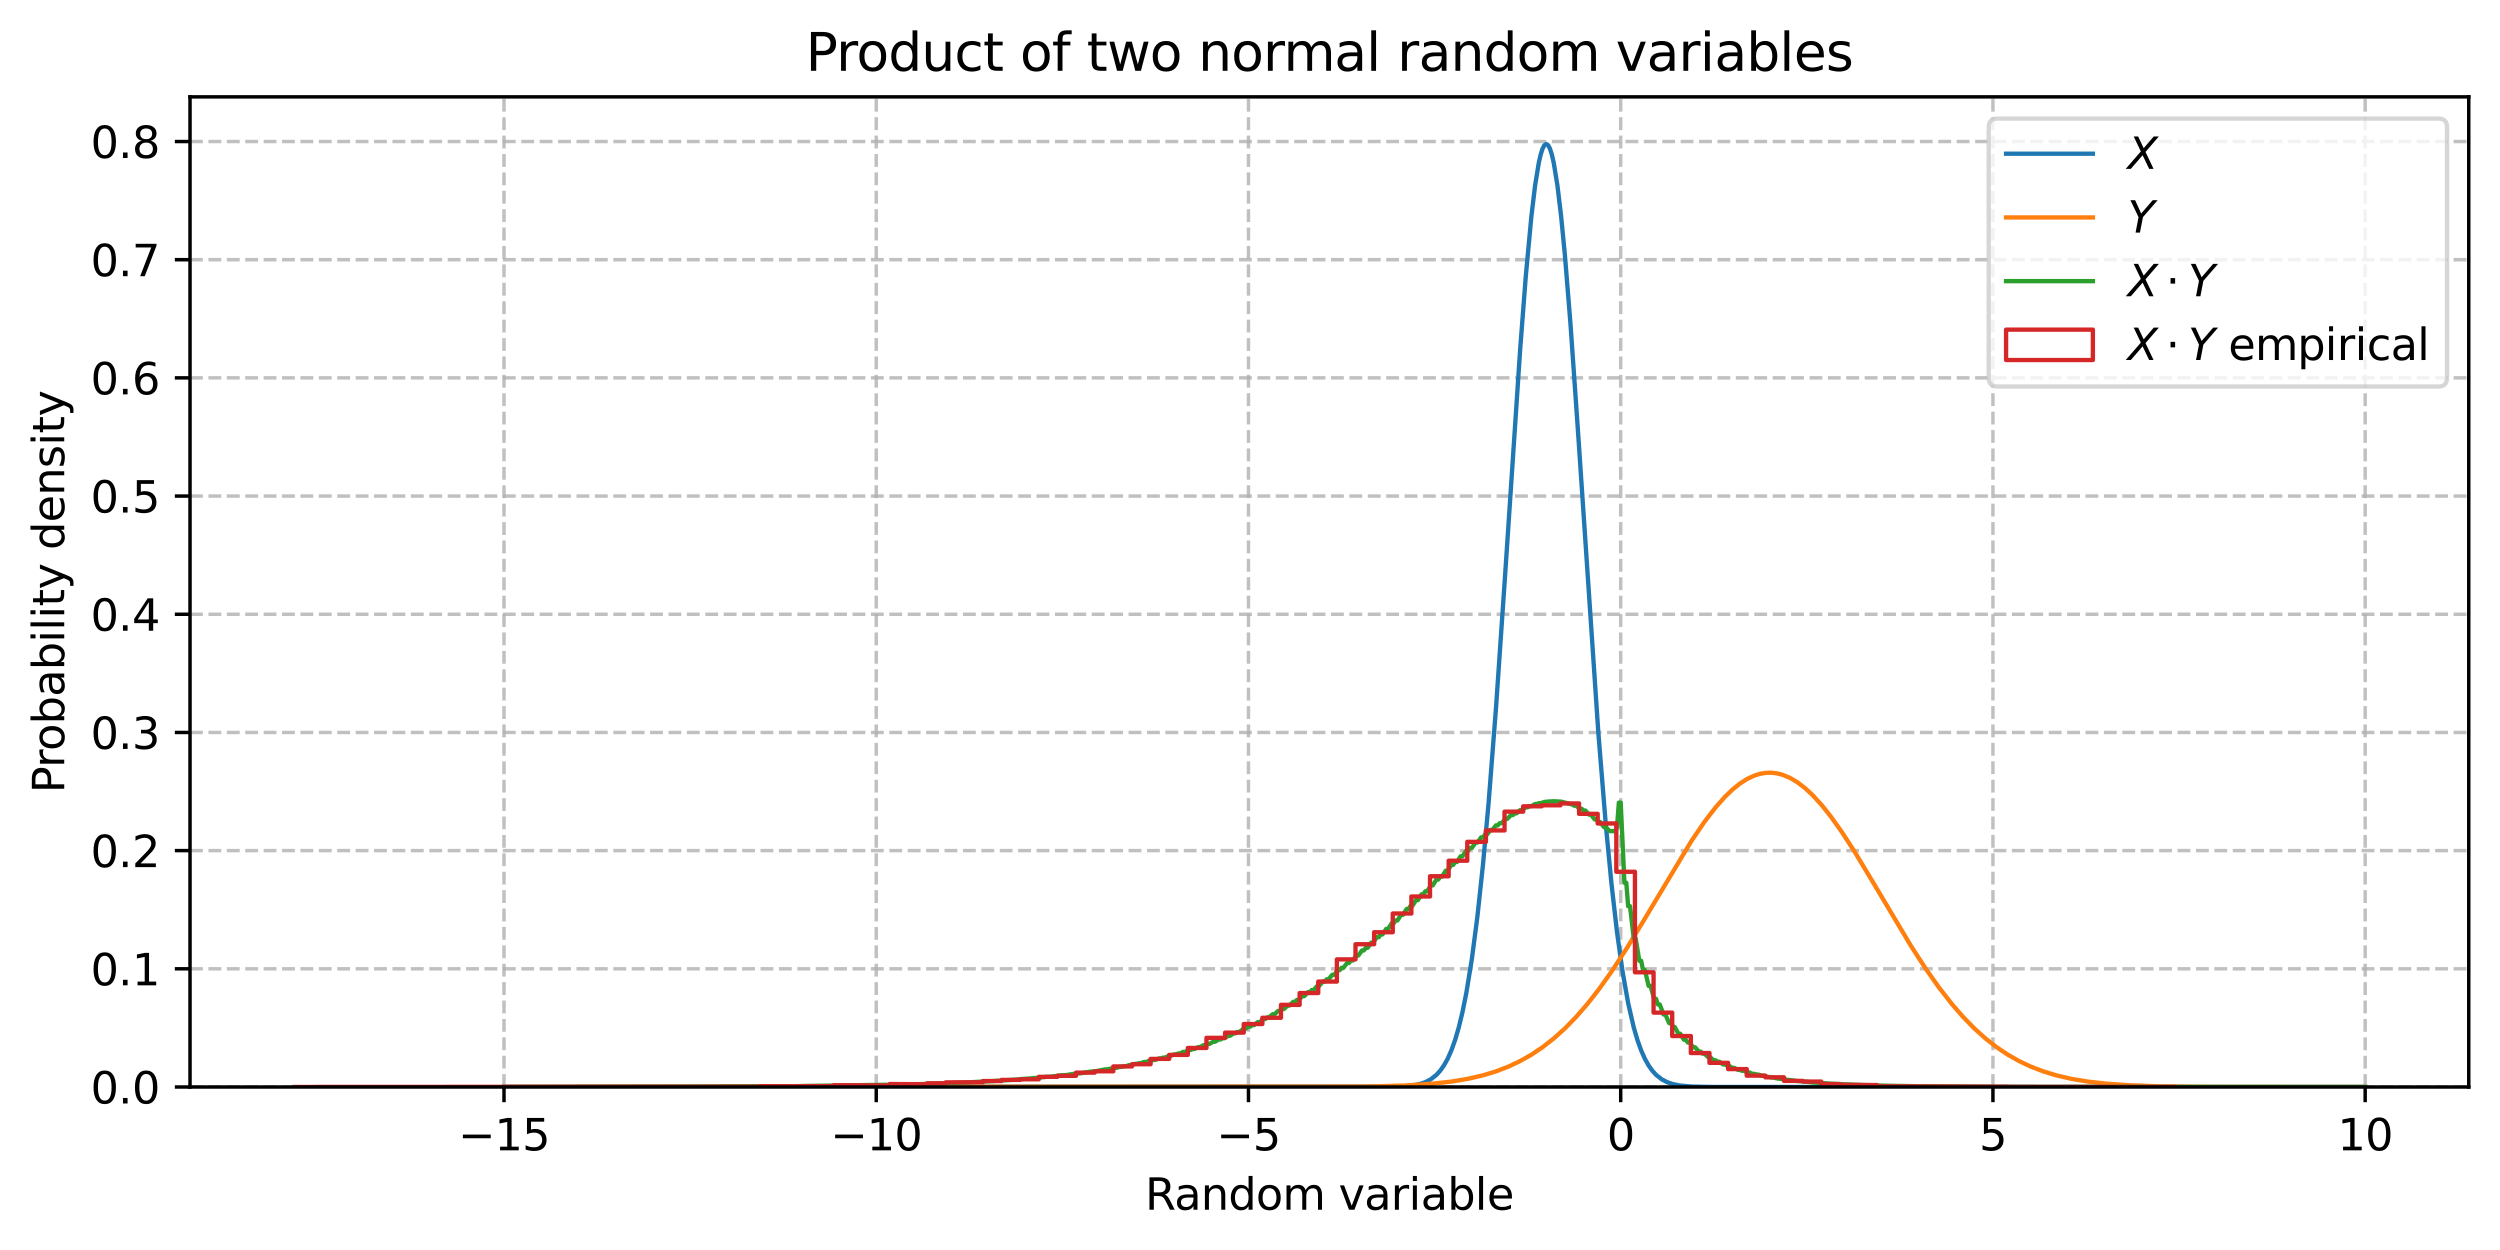 <?xml version="1.0" encoding="utf-8" standalone="no"?>
<!DOCTYPE svg PUBLIC "-//W3C//DTD SVG 1.1//EN"
  "http://www.w3.org/Graphics/SVG/1.1/DTD/svg11.dtd">
<svg xmlns:xlink="http://www.w3.org/1999/xlink" width="576pt" height="288pt" viewBox="0 0 576 288" xmlns="http://www.w3.org/2000/svg" version="1.1">
 <defs>
  <style type="text/css">*{stroke-linejoin: round; stroke-linecap: butt}</style>
 </defs>
 <g id="figure_1">
  <g id="patch_1">
   <path d="M 0 288 
L 576 288 
L 576 0 
L 0 0 
z
" style="fill: #ffffff"/>
  </g>
  <g id="axes_1">
   <g id="patch_2">
    <path d="M 43.781 250.444 
L 568.8 250.444 
L 568.8 22.318 
L 43.781 22.318 
z
" style="fill: #ffffff"/>
   </g>
   <g id="matplotlib.axis_1">
    <g id="xtick_1">
     <g id="line2d_1">
      <path d="M 116.122 250.444 
L 116.122 22.318 
" clip-path="url(#p50189f5fe9)" style="fill: none; stroke-dasharray: 2.96,1.28; stroke-dashoffset: 0; stroke: #b0b0b0; stroke-opacity: 0.8; stroke-width: 0.8"/>
     </g>
     <g id="line2d_2">
      <defs>
       <path id="mae485f9cb1" d="M 0 0 
L 0 3.5 
" style="stroke: #000000; stroke-width: 0.8"/>
      </defs>
      <g>
       <use xlink:href="#mae485f9cb1" x="116.122" y="250.444" style="stroke: #000000; stroke-width: 0.8"/>
      </g>
     </g>
     <g id="text_1">
      <!-- −15 -->
      <g transform="translate(105.569 265.042) scale(0.1 -0.1)">
       <defs>
        <path id="DejaVuSans-2212" d="M 678 2272 
L 4684 2272 
L 4684 1741 
L 678 1741 
L 678 2272 
z
" transform="scale(0.016)"/>
        <path id="DejaVuSans-31" d="M 794 531 
L 1825 531 
L 1825 4091 
L 703 3866 
L 703 4441 
L 1819 4666 
L 2450 4666 
L 2450 531 
L 3481 531 
L 3481 0 
L 794 0 
L 794 531 
z
" transform="scale(0.016)"/>
        <path id="DejaVuSans-35" d="M 691 4666 
L 3169 4666 
L 3169 4134 
L 1269 4134 
L 1269 2991 
Q 1406 3038 1543 3061 
Q 1681 3084 1819 3084 
Q 2600 3084 3056 2656 
Q 3513 2228 3513 1497 
Q 3513 744 3044 326 
Q 2575 -91 1722 -91 
Q 1428 -91 1123 -41 
Q 819 9 494 109 
L 494 744 
Q 775 591 1075 516 
Q 1375 441 1709 441 
Q 2250 441 2565 725 
Q 2881 1009 2881 1497 
Q 2881 1984 2565 2268 
Q 2250 2553 1709 2553 
Q 1456 2553 1204 2497 
Q 953 2441 691 2322 
L 691 4666 
z
" transform="scale(0.016)"/>
       </defs>
       <use xlink:href="#DejaVuSans-2212"/>
       <use xlink:href="#DejaVuSans-31" transform="translate(83.789 0)"/>
       <use xlink:href="#DejaVuSans-35" transform="translate(147.412 0)"/>
      </g>
     </g>
    </g>
    <g id="xtick_2">
     <g id="line2d_3">
      <path d="M 201.884 250.444 
L 201.884 22.318 
" clip-path="url(#p50189f5fe9)" style="fill: none; stroke-dasharray: 2.96,1.28; stroke-dashoffset: 0; stroke: #b0b0b0; stroke-opacity: 0.8; stroke-width: 0.8"/>
     </g>
     <g id="line2d_4">
      <g>
       <use xlink:href="#mae485f9cb1" x="201.884" y="250.444" style="stroke: #000000; stroke-width: 0.8"/>
      </g>
     </g>
     <g id="text_2">
      <!-- −10 -->
      <g transform="translate(191.332 265.042) scale(0.1 -0.1)">
       <defs>
        <path id="DejaVuSans-30" d="M 2034 4250 
Q 1547 4250 1301 3770 
Q 1056 3291 1056 2328 
Q 1056 1369 1301 889 
Q 1547 409 2034 409 
Q 2525 409 2770 889 
Q 3016 1369 3016 2328 
Q 3016 3291 2770 3770 
Q 2525 4250 2034 4250 
z
M 2034 4750 
Q 2819 4750 3233 4129 
Q 3647 3509 3647 2328 
Q 3647 1150 3233 529 
Q 2819 -91 2034 -91 
Q 1250 -91 836 529 
Q 422 1150 422 2328 
Q 422 3509 836 4129 
Q 1250 4750 2034 4750 
z
" transform="scale(0.016)"/>
       </defs>
       <use xlink:href="#DejaVuSans-2212"/>
       <use xlink:href="#DejaVuSans-31" transform="translate(83.789 0)"/>
       <use xlink:href="#DejaVuSans-30" transform="translate(147.412 0)"/>
      </g>
     </g>
    </g>
    <g id="xtick_3">
     <g id="line2d_5">
      <path d="M 287.647 250.444 
L 287.647 22.318 
" clip-path="url(#p50189f5fe9)" style="fill: none; stroke-dasharray: 2.96,1.28; stroke-dashoffset: 0; stroke: #b0b0b0; stroke-opacity: 0.8; stroke-width: 0.8"/>
     </g>
     <g id="line2d_6">
      <g>
       <use xlink:href="#mae485f9cb1" x="287.647" y="250.444" style="stroke: #000000; stroke-width: 0.8"/>
      </g>
     </g>
     <g id="text_3">
      <!-- −5 -->
      <g transform="translate(280.276 265.042) scale(0.1 -0.1)">
       <use xlink:href="#DejaVuSans-2212"/>
       <use xlink:href="#DejaVuSans-35" transform="translate(83.789 0)"/>
      </g>
     </g>
    </g>
    <g id="xtick_4">
     <g id="line2d_7">
      <path d="M 373.41 250.444 
L 373.41 22.318 
" clip-path="url(#p50189f5fe9)" style="fill: none; stroke-dasharray: 2.96,1.28; stroke-dashoffset: 0; stroke: #b0b0b0; stroke-opacity: 0.8; stroke-width: 0.8"/>
     </g>
     <g id="line2d_8">
      <g>
       <use xlink:href="#mae485f9cb1" x="373.41" y="250.444" style="stroke: #000000; stroke-width: 0.8"/>
      </g>
     </g>
     <g id="text_4">
      <!-- 0 -->
      <g transform="translate(370.229 265.042) scale(0.1 -0.1)">
       <use xlink:href="#DejaVuSans-30"/>
      </g>
     </g>
    </g>
    <g id="xtick_5">
     <g id="line2d_9">
      <path d="M 459.173 250.444 
L 459.173 22.318 
" clip-path="url(#p50189f5fe9)" style="fill: none; stroke-dasharray: 2.96,1.28; stroke-dashoffset: 0; stroke: #b0b0b0; stroke-opacity: 0.8; stroke-width: 0.8"/>
     </g>
     <g id="line2d_10">
      <g>
       <use xlink:href="#mae485f9cb1" x="459.173" y="250.444" style="stroke: #000000; stroke-width: 0.8"/>
      </g>
     </g>
     <g id="text_5">
      <!-- 5 -->
      <g transform="translate(455.992 265.042) scale(0.1 -0.1)">
       <use xlink:href="#DejaVuSans-35"/>
      </g>
     </g>
    </g>
    <g id="xtick_6">
     <g id="line2d_11">
      <path d="M 544.936 250.444 
L 544.936 22.318 
" clip-path="url(#p50189f5fe9)" style="fill: none; stroke-dasharray: 2.96,1.28; stroke-dashoffset: 0; stroke: #b0b0b0; stroke-opacity: 0.8; stroke-width: 0.8"/>
     </g>
     <g id="line2d_12">
      <g>
       <use xlink:href="#mae485f9cb1" x="544.936" y="250.444" style="stroke: #000000; stroke-width: 0.8"/>
      </g>
     </g>
     <g id="text_6">
      <!-- 10 -->
      <g transform="translate(538.573 265.042) scale(0.1 -0.1)">
       <use xlink:href="#DejaVuSans-31"/>
       <use xlink:href="#DejaVuSans-30" transform="translate(63.623 0)"/>
      </g>
     </g>
    </g>
    <g id="text_7">
     <!-- Random variable -->
     <g transform="translate(263.831 278.72) scale(0.1 -0.1)">
      <defs>
       <path id="DejaVuSans-52" d="M 2841 2188 
Q 3044 2119 3236 1894 
Q 3428 1669 3622 1275 
L 4263 0 
L 3584 0 
L 2988 1197 
Q 2756 1666 2539 1819 
Q 2322 1972 1947 1972 
L 1259 1972 
L 1259 0 
L 628 0 
L 628 4666 
L 2053 4666 
Q 2853 4666 3247 4331 
Q 3641 3997 3641 3322 
Q 3641 2881 3436 2590 
Q 3231 2300 2841 2188 
z
M 1259 4147 
L 1259 2491 
L 2053 2491 
Q 2509 2491 2742 2702 
Q 2975 2913 2975 3322 
Q 2975 3731 2742 3939 
Q 2509 4147 2053 4147 
L 1259 4147 
z
" transform="scale(0.016)"/>
       <path id="DejaVuSans-61" d="M 2194 1759 
Q 1497 1759 1228 1600 
Q 959 1441 959 1056 
Q 959 750 1161 570 
Q 1363 391 1709 391 
Q 2188 391 2477 730 
Q 2766 1069 2766 1631 
L 2766 1759 
L 2194 1759 
z
M 3341 1997 
L 3341 0 
L 2766 0 
L 2766 531 
Q 2569 213 2275 61 
Q 1981 -91 1556 -91 
Q 1019 -91 701 211 
Q 384 513 384 1019 
Q 384 1609 779 1909 
Q 1175 2209 1959 2209 
L 2766 2209 
L 2766 2266 
Q 2766 2663 2505 2880 
Q 2244 3097 1772 3097 
Q 1472 3097 1187 3025 
Q 903 2953 641 2809 
L 641 3341 
Q 956 3463 1253 3523 
Q 1550 3584 1831 3584 
Q 2591 3584 2966 3190 
Q 3341 2797 3341 1997 
z
" transform="scale(0.016)"/>
       <path id="DejaVuSans-6e" d="M 3513 2113 
L 3513 0 
L 2938 0 
L 2938 2094 
Q 2938 2591 2744 2837 
Q 2550 3084 2163 3084 
Q 1697 3084 1428 2787 
Q 1159 2491 1159 1978 
L 1159 0 
L 581 0 
L 581 3500 
L 1159 3500 
L 1159 2956 
Q 1366 3272 1645 3428 
Q 1925 3584 2291 3584 
Q 2894 3584 3203 3211 
Q 3513 2838 3513 2113 
z
" transform="scale(0.016)"/>
       <path id="DejaVuSans-64" d="M 2906 2969 
L 2906 4863 
L 3481 4863 
L 3481 0 
L 2906 0 
L 2906 525 
Q 2725 213 2448 61 
Q 2172 -91 1784 -91 
Q 1150 -91 751 415 
Q 353 922 353 1747 
Q 353 2572 751 3078 
Q 1150 3584 1784 3584 
Q 2172 3584 2448 3432 
Q 2725 3281 2906 2969 
z
M 947 1747 
Q 947 1113 1208 752 
Q 1469 391 1925 391 
Q 2381 391 2643 752 
Q 2906 1113 2906 1747 
Q 2906 2381 2643 2742 
Q 2381 3103 1925 3103 
Q 1469 3103 1208 2742 
Q 947 2381 947 1747 
z
" transform="scale(0.016)"/>
       <path id="DejaVuSans-6f" d="M 1959 3097 
Q 1497 3097 1228 2736 
Q 959 2375 959 1747 
Q 959 1119 1226 758 
Q 1494 397 1959 397 
Q 2419 397 2687 759 
Q 2956 1122 2956 1747 
Q 2956 2369 2687 2733 
Q 2419 3097 1959 3097 
z
M 1959 3584 
Q 2709 3584 3137 3096 
Q 3566 2609 3566 1747 
Q 3566 888 3137 398 
Q 2709 -91 1959 -91 
Q 1206 -91 779 398 
Q 353 888 353 1747 
Q 353 2609 779 3096 
Q 1206 3584 1959 3584 
z
" transform="scale(0.016)"/>
       <path id="DejaVuSans-6d" d="M 3328 2828 
Q 3544 3216 3844 3400 
Q 4144 3584 4550 3584 
Q 5097 3584 5394 3201 
Q 5691 2819 5691 2113 
L 5691 0 
L 5113 0 
L 5113 2094 
Q 5113 2597 4934 2840 
Q 4756 3084 4391 3084 
Q 3944 3084 3684 2787 
Q 3425 2491 3425 1978 
L 3425 0 
L 2847 0 
L 2847 2094 
Q 2847 2600 2669 2842 
Q 2491 3084 2119 3084 
Q 1678 3084 1418 2786 
Q 1159 2488 1159 1978 
L 1159 0 
L 581 0 
L 581 3500 
L 1159 3500 
L 1159 2956 
Q 1356 3278 1631 3431 
Q 1906 3584 2284 3584 
Q 2666 3584 2933 3390 
Q 3200 3197 3328 2828 
z
" transform="scale(0.016)"/>
       <path id="DejaVuSans-20" transform="scale(0.016)"/>
       <path id="DejaVuSans-76" d="M 191 3500 
L 800 3500 
L 1894 563 
L 2988 3500 
L 3597 3500 
L 2284 0 
L 1503 0 
L 191 3500 
z
" transform="scale(0.016)"/>
       <path id="DejaVuSans-72" d="M 2631 2963 
Q 2534 3019 2420 3045 
Q 2306 3072 2169 3072 
Q 1681 3072 1420 2755 
Q 1159 2438 1159 1844 
L 1159 0 
L 581 0 
L 581 3500 
L 1159 3500 
L 1159 2956 
Q 1341 3275 1631 3429 
Q 1922 3584 2338 3584 
Q 2397 3584 2469 3576 
Q 2541 3569 2628 3553 
L 2631 2963 
z
" transform="scale(0.016)"/>
       <path id="DejaVuSans-69" d="M 603 3500 
L 1178 3500 
L 1178 0 
L 603 0 
L 603 3500 
z
M 603 4863 
L 1178 4863 
L 1178 4134 
L 603 4134 
L 603 4863 
z
" transform="scale(0.016)"/>
       <path id="DejaVuSans-62" d="M 3116 1747 
Q 3116 2381 2855 2742 
Q 2594 3103 2138 3103 
Q 1681 3103 1420 2742 
Q 1159 2381 1159 1747 
Q 1159 1113 1420 752 
Q 1681 391 2138 391 
Q 2594 391 2855 752 
Q 3116 1113 3116 1747 
z
M 1159 2969 
Q 1341 3281 1617 3432 
Q 1894 3584 2278 3584 
Q 2916 3584 3314 3078 
Q 3713 2572 3713 1747 
Q 3713 922 3314 415 
Q 2916 -91 2278 -91 
Q 1894 -91 1617 61 
Q 1341 213 1159 525 
L 1159 0 
L 581 0 
L 581 4863 
L 1159 4863 
L 1159 2969 
z
" transform="scale(0.016)"/>
       <path id="DejaVuSans-6c" d="M 603 4863 
L 1178 4863 
L 1178 0 
L 603 0 
L 603 4863 
z
" transform="scale(0.016)"/>
       <path id="DejaVuSans-65" d="M 3597 1894 
L 3597 1613 
L 953 1613 
Q 991 1019 1311 708 
Q 1631 397 2203 397 
Q 2534 397 2845 478 
Q 3156 559 3463 722 
L 3463 178 
Q 3153 47 2828 -22 
Q 2503 -91 2169 -91 
Q 1331 -91 842 396 
Q 353 884 353 1716 
Q 353 2575 817 3079 
Q 1281 3584 2069 3584 
Q 2775 3584 3186 3129 
Q 3597 2675 3597 1894 
z
M 3022 2063 
Q 3016 2534 2758 2815 
Q 2500 3097 2075 3097 
Q 1594 3097 1305 2825 
Q 1016 2553 972 2059 
L 3022 2063 
z
" transform="scale(0.016)"/>
      </defs>
      <use xlink:href="#DejaVuSans-52"/>
      <use xlink:href="#DejaVuSans-61" transform="translate(67.232 0)"/>
      <use xlink:href="#DejaVuSans-6e" transform="translate(128.512 0)"/>
      <use xlink:href="#DejaVuSans-64" transform="translate(191.891 0)"/>
      <use xlink:href="#DejaVuSans-6f" transform="translate(255.367 0)"/>
      <use xlink:href="#DejaVuSans-6d" transform="translate(316.549 0)"/>
      <use xlink:href="#DejaVuSans-20" transform="translate(413.961 0)"/>
      <use xlink:href="#DejaVuSans-76" transform="translate(445.748 0)"/>
      <use xlink:href="#DejaVuSans-61" transform="translate(504.928 0)"/>
      <use xlink:href="#DejaVuSans-72" transform="translate(566.207 0)"/>
      <use xlink:href="#DejaVuSans-69" transform="translate(607.32 0)"/>
      <use xlink:href="#DejaVuSans-61" transform="translate(635.104 0)"/>
      <use xlink:href="#DejaVuSans-62" transform="translate(696.383 0)"/>
      <use xlink:href="#DejaVuSans-6c" transform="translate(759.859 0)"/>
      <use xlink:href="#DejaVuSans-65" transform="translate(787.643 0)"/>
     </g>
    </g>
   </g>
   <g id="matplotlib.axis_2">
    <g id="ytick_1">
     <g id="line2d_13">
      <path d="M 43.781 250.444 
L 568.8 250.444 
" clip-path="url(#p50189f5fe9)" style="fill: none; stroke-dasharray: 2.96,1.28; stroke-dashoffset: 0; stroke: #b0b0b0; stroke-opacity: 0.8; stroke-width: 0.8"/>
     </g>
     <g id="line2d_14">
      <defs>
       <path id="medd4be4e0f" d="M 0 0 
L -3.5 0 
" style="stroke: #000000; stroke-width: 0.8"/>
      </defs>
      <g>
       <use xlink:href="#medd4be4e0f" x="43.781" y="250.444" style="stroke: #000000; stroke-width: 0.8"/>
      </g>
     </g>
     <g id="text_8">
      <!-- 0.0 -->
      <g transform="translate(20.878 254.243) scale(0.1 -0.1)">
       <defs>
        <path id="DejaVuSans-2e" d="M 684 794 
L 1344 794 
L 1344 0 
L 684 0 
L 684 794 
z
" transform="scale(0.016)"/>
       </defs>
       <use xlink:href="#DejaVuSans-30"/>
       <use xlink:href="#DejaVuSans-2e" transform="translate(63.623 0)"/>
       <use xlink:href="#DejaVuSans-30" transform="translate(95.41 0)"/>
      </g>
     </g>
    </g>
    <g id="ytick_2">
     <g id="line2d_15">
      <path d="M 43.781 223.214 
L 568.8 223.214 
" clip-path="url(#p50189f5fe9)" style="fill: none; stroke-dasharray: 2.96,1.28; stroke-dashoffset: 0; stroke: #b0b0b0; stroke-opacity: 0.8; stroke-width: 0.8"/>
     </g>
     <g id="line2d_16">
      <g>
       <use xlink:href="#medd4be4e0f" x="43.781" y="223.214" style="stroke: #000000; stroke-width: 0.8"/>
      </g>
     </g>
     <g id="text_9">
      <!-- 0.1 -->
      <g transform="translate(20.878 227.013) scale(0.1 -0.1)">
       <use xlink:href="#DejaVuSans-30"/>
       <use xlink:href="#DejaVuSans-2e" transform="translate(63.623 0)"/>
       <use xlink:href="#DejaVuSans-31" transform="translate(95.41 0)"/>
      </g>
     </g>
    </g>
    <g id="ytick_3">
     <g id="line2d_17">
      <path d="M 43.781 195.984 
L 568.8 195.984 
" clip-path="url(#p50189f5fe9)" style="fill: none; stroke-dasharray: 2.96,1.28; stroke-dashoffset: 0; stroke: #b0b0b0; stroke-opacity: 0.8; stroke-width: 0.8"/>
     </g>
     <g id="line2d_18">
      <g>
       <use xlink:href="#medd4be4e0f" x="43.781" y="195.984" style="stroke: #000000; stroke-width: 0.8"/>
      </g>
     </g>
     <g id="text_10">
      <!-- 0.2 -->
      <g transform="translate(20.878 199.783) scale(0.1 -0.1)">
       <defs>
        <path id="DejaVuSans-32" d="M 1228 531 
L 3431 531 
L 3431 0 
L 469 0 
L 469 531 
Q 828 903 1448 1529 
Q 2069 2156 2228 2338 
Q 2531 2678 2651 2914 
Q 2772 3150 2772 3378 
Q 2772 3750 2511 3984 
Q 2250 4219 1831 4219 
Q 1534 4219 1204 4116 
Q 875 4013 500 3803 
L 500 4441 
Q 881 4594 1212 4672 
Q 1544 4750 1819 4750 
Q 2544 4750 2975 4387 
Q 3406 4025 3406 3419 
Q 3406 3131 3298 2873 
Q 3191 2616 2906 2266 
Q 2828 2175 2409 1742 
Q 1991 1309 1228 531 
z
" transform="scale(0.016)"/>
       </defs>
       <use xlink:href="#DejaVuSans-30"/>
       <use xlink:href="#DejaVuSans-2e" transform="translate(63.623 0)"/>
       <use xlink:href="#DejaVuSans-32" transform="translate(95.41 0)"/>
      </g>
     </g>
    </g>
    <g id="ytick_4">
     <g id="line2d_19">
      <path d="M 43.781 168.754 
L 568.8 168.754 
" clip-path="url(#p50189f5fe9)" style="fill: none; stroke-dasharray: 2.96,1.28; stroke-dashoffset: 0; stroke: #b0b0b0; stroke-opacity: 0.8; stroke-width: 0.8"/>
     </g>
     <g id="line2d_20">
      <g>
       <use xlink:href="#medd4be4e0f" x="43.781" y="168.754" style="stroke: #000000; stroke-width: 0.8"/>
      </g>
     </g>
     <g id="text_11">
      <!-- 0.3 -->
      <g transform="translate(20.878 172.554) scale(0.1 -0.1)">
       <defs>
        <path id="DejaVuSans-33" d="M 2597 2516 
Q 3050 2419 3304 2112 
Q 3559 1806 3559 1356 
Q 3559 666 3084 287 
Q 2609 -91 1734 -91 
Q 1441 -91 1130 -33 
Q 819 25 488 141 
L 488 750 
Q 750 597 1062 519 
Q 1375 441 1716 441 
Q 2309 441 2620 675 
Q 2931 909 2931 1356 
Q 2931 1769 2642 2001 
Q 2353 2234 1838 2234 
L 1294 2234 
L 1294 2753 
L 1863 2753 
Q 2328 2753 2575 2939 
Q 2822 3125 2822 3475 
Q 2822 3834 2567 4026 
Q 2313 4219 1838 4219 
Q 1578 4219 1281 4162 
Q 984 4106 628 3988 
L 628 4550 
Q 988 4650 1302 4700 
Q 1616 4750 1894 4750 
Q 2613 4750 3031 4423 
Q 3450 4097 3450 3541 
Q 3450 3153 3228 2886 
Q 3006 2619 2597 2516 
z
" transform="scale(0.016)"/>
       </defs>
       <use xlink:href="#DejaVuSans-30"/>
       <use xlink:href="#DejaVuSans-2e" transform="translate(63.623 0)"/>
       <use xlink:href="#DejaVuSans-33" transform="translate(95.41 0)"/>
      </g>
     </g>
    </g>
    <g id="ytick_5">
     <g id="line2d_21">
      <path d="M 43.781 141.524 
L 568.8 141.524 
" clip-path="url(#p50189f5fe9)" style="fill: none; stroke-dasharray: 2.96,1.28; stroke-dashoffset: 0; stroke: #b0b0b0; stroke-opacity: 0.8; stroke-width: 0.8"/>
     </g>
     <g id="line2d_22">
      <g>
       <use xlink:href="#medd4be4e0f" x="43.781" y="141.524" style="stroke: #000000; stroke-width: 0.8"/>
      </g>
     </g>
     <g id="text_12">
      <!-- 0.4 -->
      <g transform="translate(20.878 145.324) scale(0.1 -0.1)">
       <defs>
        <path id="DejaVuSans-34" d="M 2419 4116 
L 825 1625 
L 2419 1625 
L 2419 4116 
z
M 2253 4666 
L 3047 4666 
L 3047 1625 
L 3713 1625 
L 3713 1100 
L 3047 1100 
L 3047 0 
L 2419 0 
L 2419 1100 
L 313 1100 
L 313 1709 
L 2253 4666 
z
" transform="scale(0.016)"/>
       </defs>
       <use xlink:href="#DejaVuSans-30"/>
       <use xlink:href="#DejaVuSans-2e" transform="translate(63.623 0)"/>
       <use xlink:href="#DejaVuSans-34" transform="translate(95.41 0)"/>
      </g>
     </g>
    </g>
    <g id="ytick_6">
     <g id="line2d_23">
      <path d="M 43.781 114.295 
L 568.8 114.295 
" clip-path="url(#p50189f5fe9)" style="fill: none; stroke-dasharray: 2.96,1.28; stroke-dashoffset: 0; stroke: #b0b0b0; stroke-opacity: 0.8; stroke-width: 0.8"/>
     </g>
     <g id="line2d_24">
      <g>
       <use xlink:href="#medd4be4e0f" x="43.781" y="114.295" style="stroke: #000000; stroke-width: 0.8"/>
      </g>
     </g>
     <g id="text_13">
      <!-- 0.5 -->
      <g transform="translate(20.878 118.094) scale(0.1 -0.1)">
       <use xlink:href="#DejaVuSans-30"/>
       <use xlink:href="#DejaVuSans-2e" transform="translate(63.623 0)"/>
       <use xlink:href="#DejaVuSans-35" transform="translate(95.41 0)"/>
      </g>
     </g>
    </g>
    <g id="ytick_7">
     <g id="line2d_25">
      <path d="M 43.781 87.065 
L 568.8 87.065 
" clip-path="url(#p50189f5fe9)" style="fill: none; stroke-dasharray: 2.96,1.28; stroke-dashoffset: 0; stroke: #b0b0b0; stroke-opacity: 0.8; stroke-width: 0.8"/>
     </g>
     <g id="line2d_26">
      <g>
       <use xlink:href="#medd4be4e0f" x="43.781" y="87.065" style="stroke: #000000; stroke-width: 0.8"/>
      </g>
     </g>
     <g id="text_14">
      <!-- 0.6 -->
      <g transform="translate(20.878 90.864) scale(0.1 -0.1)">
       <defs>
        <path id="DejaVuSans-36" d="M 2113 2584 
Q 1688 2584 1439 2293 
Q 1191 2003 1191 1497 
Q 1191 994 1439 701 
Q 1688 409 2113 409 
Q 2538 409 2786 701 
Q 3034 994 3034 1497 
Q 3034 2003 2786 2293 
Q 2538 2584 2113 2584 
z
M 3366 4563 
L 3366 3988 
Q 3128 4100 2886 4159 
Q 2644 4219 2406 4219 
Q 1781 4219 1451 3797 
Q 1122 3375 1075 2522 
Q 1259 2794 1537 2939 
Q 1816 3084 2150 3084 
Q 2853 3084 3261 2657 
Q 3669 2231 3669 1497 
Q 3669 778 3244 343 
Q 2819 -91 2113 -91 
Q 1303 -91 875 529 
Q 447 1150 447 2328 
Q 447 3434 972 4092 
Q 1497 4750 2381 4750 
Q 2619 4750 2861 4703 
Q 3103 4656 3366 4563 
z
" transform="scale(0.016)"/>
       </defs>
       <use xlink:href="#DejaVuSans-30"/>
       <use xlink:href="#DejaVuSans-2e" transform="translate(63.623 0)"/>
       <use xlink:href="#DejaVuSans-36" transform="translate(95.41 0)"/>
      </g>
     </g>
    </g>
    <g id="ytick_8">
     <g id="line2d_27">
      <path d="M 43.781 59.835 
L 568.8 59.835 
" clip-path="url(#p50189f5fe9)" style="fill: none; stroke-dasharray: 2.96,1.28; stroke-dashoffset: 0; stroke: #b0b0b0; stroke-opacity: 0.8; stroke-width: 0.8"/>
     </g>
     <g id="line2d_28">
      <g>
       <use xlink:href="#medd4be4e0f" x="43.781" y="59.835" style="stroke: #000000; stroke-width: 0.8"/>
      </g>
     </g>
     <g id="text_15">
      <!-- 0.7 -->
      <g transform="translate(20.878 63.634) scale(0.1 -0.1)">
       <defs>
        <path id="DejaVuSans-37" d="M 525 4666 
L 3525 4666 
L 3525 4397 
L 1831 0 
L 1172 0 
L 2766 4134 
L 525 4134 
L 525 4666 
z
" transform="scale(0.016)"/>
       </defs>
       <use xlink:href="#DejaVuSans-30"/>
       <use xlink:href="#DejaVuSans-2e" transform="translate(63.623 0)"/>
       <use xlink:href="#DejaVuSans-37" transform="translate(95.41 0)"/>
      </g>
     </g>
    </g>
    <g id="ytick_9">
     <g id="line2d_29">
      <path d="M 43.781 32.605 
L 568.8 32.605 
" clip-path="url(#p50189f5fe9)" style="fill: none; stroke-dasharray: 2.96,1.28; stroke-dashoffset: 0; stroke: #b0b0b0; stroke-opacity: 0.8; stroke-width: 0.8"/>
     </g>
     <g id="line2d_30">
      <g>
       <use xlink:href="#medd4be4e0f" x="43.781" y="32.605" style="stroke: #000000; stroke-width: 0.8"/>
      </g>
     </g>
     <g id="text_16">
      <!-- 0.8 -->
      <g transform="translate(20.878 36.404) scale(0.1 -0.1)">
       <defs>
        <path id="DejaVuSans-38" d="M 2034 2216 
Q 1584 2216 1326 1975 
Q 1069 1734 1069 1313 
Q 1069 891 1326 650 
Q 1584 409 2034 409 
Q 2484 409 2743 651 
Q 3003 894 3003 1313 
Q 3003 1734 2745 1975 
Q 2488 2216 2034 2216 
z
M 1403 2484 
Q 997 2584 770 2862 
Q 544 3141 544 3541 
Q 544 4100 942 4425 
Q 1341 4750 2034 4750 
Q 2731 4750 3128 4425 
Q 3525 4100 3525 3541 
Q 3525 3141 3298 2862 
Q 3072 2584 2669 2484 
Q 3125 2378 3379 2068 
Q 3634 1759 3634 1313 
Q 3634 634 3220 271 
Q 2806 -91 2034 -91 
Q 1263 -91 848 271 
Q 434 634 434 1313 
Q 434 1759 690 2068 
Q 947 2378 1403 2484 
z
M 1172 3481 
Q 1172 3119 1398 2916 
Q 1625 2713 2034 2713 
Q 2441 2713 2670 2916 
Q 2900 3119 2900 3481 
Q 2900 3844 2670 4047 
Q 2441 4250 2034 4250 
Q 1625 4250 1398 4047 
Q 1172 3844 1172 3481 
z
" transform="scale(0.016)"/>
       </defs>
       <use xlink:href="#DejaVuSans-30"/>
       <use xlink:href="#DejaVuSans-2e" transform="translate(63.623 0)"/>
       <use xlink:href="#DejaVuSans-38" transform="translate(95.41 0)"/>
      </g>
     </g>
    </g>
    <g id="text_17">
     <!-- Probability density -->
     <g transform="translate(14.798 182.732) rotate(-90) scale(0.1 -0.1)">
      <defs>
       <path id="DejaVuSans-50" d="M 1259 4147 
L 1259 2394 
L 2053 2394 
Q 2494 2394 2734 2622 
Q 2975 2850 2975 3272 
Q 2975 3691 2734 3919 
Q 2494 4147 2053 4147 
L 1259 4147 
z
M 628 4666 
L 2053 4666 
Q 2838 4666 3239 4311 
Q 3641 3956 3641 3272 
Q 3641 2581 3239 2228 
Q 2838 1875 2053 1875 
L 1259 1875 
L 1259 0 
L 628 0 
L 628 4666 
z
" transform="scale(0.016)"/>
       <path id="DejaVuSans-74" d="M 1172 4494 
L 1172 3500 
L 2356 3500 
L 2356 3053 
L 1172 3053 
L 1172 1153 
Q 1172 725 1289 603 
Q 1406 481 1766 481 
L 2356 481 
L 2356 0 
L 1766 0 
Q 1100 0 847 248 
Q 594 497 594 1153 
L 594 3053 
L 172 3053 
L 172 3500 
L 594 3500 
L 594 4494 
L 1172 4494 
z
" transform="scale(0.016)"/>
       <path id="DejaVuSans-79" d="M 2059 -325 
Q 1816 -950 1584 -1140 
Q 1353 -1331 966 -1331 
L 506 -1331 
L 506 -850 
L 844 -850 
Q 1081 -850 1212 -737 
Q 1344 -625 1503 -206 
L 1606 56 
L 191 3500 
L 800 3500 
L 1894 763 
L 2988 3500 
L 3597 3500 
L 2059 -325 
z
" transform="scale(0.016)"/>
       <path id="DejaVuSans-73" d="M 2834 3397 
L 2834 2853 
Q 2591 2978 2328 3040 
Q 2066 3103 1784 3103 
Q 1356 3103 1142 2972 
Q 928 2841 928 2578 
Q 928 2378 1081 2264 
Q 1234 2150 1697 2047 
L 1894 2003 
Q 2506 1872 2764 1633 
Q 3022 1394 3022 966 
Q 3022 478 2636 193 
Q 2250 -91 1575 -91 
Q 1294 -91 989 -36 
Q 684 19 347 128 
L 347 722 
Q 666 556 975 473 
Q 1284 391 1588 391 
Q 1994 391 2212 530 
Q 2431 669 2431 922 
Q 2431 1156 2273 1281 
Q 2116 1406 1581 1522 
L 1381 1569 
Q 847 1681 609 1914 
Q 372 2147 372 2553 
Q 372 3047 722 3315 
Q 1072 3584 1716 3584 
Q 2034 3584 2315 3537 
Q 2597 3491 2834 3397 
z
" transform="scale(0.016)"/>
      </defs>
      <use xlink:href="#DejaVuSans-50"/>
      <use xlink:href="#DejaVuSans-72" transform="translate(58.553 0)"/>
      <use xlink:href="#DejaVuSans-6f" transform="translate(97.416 0)"/>
      <use xlink:href="#DejaVuSans-62" transform="translate(158.598 0)"/>
      <use xlink:href="#DejaVuSans-61" transform="translate(222.074 0)"/>
      <use xlink:href="#DejaVuSans-62" transform="translate(283.354 0)"/>
      <use xlink:href="#DejaVuSans-69" transform="translate(346.83 0)"/>
      <use xlink:href="#DejaVuSans-6c" transform="translate(374.613 0)"/>
      <use xlink:href="#DejaVuSans-69" transform="translate(402.396 0)"/>
      <use xlink:href="#DejaVuSans-74" transform="translate(430.18 0)"/>
      <use xlink:href="#DejaVuSans-79" transform="translate(469.389 0)"/>
      <use xlink:href="#DejaVuSans-20" transform="translate(528.568 0)"/>
      <use xlink:href="#DejaVuSans-64" transform="translate(560.355 0)"/>
      <use xlink:href="#DejaVuSans-65" transform="translate(623.832 0)"/>
      <use xlink:href="#DejaVuSans-6e" transform="translate(685.355 0)"/>
      <use xlink:href="#DejaVuSans-73" transform="translate(748.734 0)"/>
      <use xlink:href="#DejaVuSans-69" transform="translate(800.834 0)"/>
      <use xlink:href="#DejaVuSans-74" transform="translate(828.617 0)"/>
      <use xlink:href="#DejaVuSans-79" transform="translate(867.826 0)"/>
     </g>
    </g>
   </g>
   <g id="line2d_31">
    <path d="M 116.122 250.444 
L 322.81 250.336 
L 325.383 250.111 
L 327.098 249.773 
L 328.385 249.339 
L 329.671 248.665 
L 330.957 247.643 
L 331.815 246.701 
L 332.673 245.491 
L 333.53 243.956 
L 334.388 242.03 
L 335.246 239.64 
L 336.103 236.71 
L 336.961 233.158 
L 337.818 228.905 
L 339.105 221.04 
L 340.391 211.197 
L 341.678 199.225 
L 342.964 185.087 
L 344.679 163.1 
L 346.824 131.802 
L 350.254 80.391 
L 351.54 63.678 
L 352.827 49.885 
L 353.685 42.741 
L 354.542 37.483 
L 354.971 35.612 
L 355.4 34.265 
L 355.829 33.453 
L 356.257 33.181 
L 356.686 33.453 
L 357.115 34.265 
L 357.544 35.612 
L 357.973 37.483 
L 358.83 42.741 
L 359.688 49.885 
L 360.546 58.71 
L 361.832 74.554 
L 363.547 99.054 
L 368.264 168.903 
L 369.979 190.037 
L 371.266 203.457 
L 372.552 214.71 
L 373.839 223.872 
L 375.125 231.124 
L 376.412 236.71 
L 377.269 239.64 
L 378.127 242.03 
L 378.985 243.956 
L 379.842 245.491 
L 380.7 246.701 
L 381.557 247.643 
L 382.844 248.665 
L 384.13 249.339 
L 385.417 249.773 
L 387.132 250.111 
L 389.705 250.336 
L 393.993 250.43 
L 413.718 250.444 
L 544.936 250.444 
L 544.936 250.444 
" clip-path="url(#p50189f5fe9)" style="fill: none; stroke: #1f77b4; stroke-linecap: square"/>
   </g>
   <g id="line2d_32">
    <path d="M 116.122 250.444 
L 315.091 250.333 
L 323.668 250.095 
L 329.671 249.716 
L 334.388 249.196 
L 338.247 248.552 
L 341.678 247.756 
L 344.679 246.843 
L 347.681 245.684 
L 350.254 244.463 
L 352.827 243.003 
L 355.4 241.28 
L 357.973 239.27 
L 360.546 236.954 
L 363.118 234.32 
L 365.691 231.364 
L 368.264 228.091 
L 371.266 223.894 
L 374.696 218.658 
L 378.556 212.342 
L 389.705 193.76 
L 392.707 189.353 
L 395.279 186.007 
L 397.424 183.591 
L 399.139 181.937 
L 400.854 180.553 
L 402.569 179.457 
L 404.285 178.664 
L 405.571 178.274 
L 406.857 178.063 
L 408.144 178.033 
L 409.43 178.184 
L 410.717 178.514 
L 412.432 179.23 
L 414.147 180.251 
L 415.863 181.564 
L 417.578 183.153 
L 419.722 185.495 
L 421.866 188.188 
L 424.439 191.814 
L 427.441 196.464 
L 431.729 203.594 
L 440.305 217.975 
L 443.735 223.263 
L 446.737 227.516 
L 449.739 231.364 
L 452.312 234.32 
L 454.885 236.954 
L 457.457 239.27 
L 460.03 241.28 
L 462.603 243.003 
L 465.176 244.463 
L 467.749 245.684 
L 470.751 246.843 
L 473.752 247.756 
L 477.183 248.552 
L 481.042 249.196 
L 485.33 249.679 
L 490.476 250.033 
L 497.337 250.276 
L 508.058 250.408 
L 535.502 250.443 
L 544.936 250.444 
L 544.936 250.444 
" clip-path="url(#p50189f5fe9)" style="fill: none; stroke: #ff7f0e; stroke-linecap: square"/>
   </g>
   <g id="line2d_33">
    <path d="M 116.122 250.437 
L 180.015 250.293 
L 210.461 249.836 
L 221.181 249.455 
L 223.325 249.362 
L 227.184 249.15 
L 228.9 249.071 
L 231.473 248.899 
L 233.188 248.805 
L 236.19 248.548 
L 237.047 248.493 
L 238.334 248.377 
L 239.191 248.316 
L 240.907 248.125 
L 242.193 248.057 
L 244.337 247.77 
L 245.623 247.693 
L 247.768 247.365 
L 249.054 247.277 
L 251.198 246.903 
L 252.485 246.804 
L 254.629 246.38 
L 255.057 246.38 
L 256.773 246.032 
L 257.201 246.032 
L 258.059 245.786 
L 258.488 245.786 
L 258.917 245.658 
L 259.346 245.658 
L 260.203 245.393 
L 260.632 245.393 
L 261.49 245.115 
L 261.918 245.115 
L 262.347 244.97 
L 262.776 244.97 
L 263.634 244.671 
L 264.062 244.671 
L 264.92 244.357 
L 265.349 244.357 
L 265.778 244.194 
L 266.207 244.194 
L 267.064 243.857 
L 267.493 243.857 
L 267.922 243.683 
L 268.351 243.683 
L 269.208 243.321 
L 269.637 243.321 
L 270.495 242.943 
L 270.923 242.943 
L 271.352 242.747 
L 271.781 242.747 
L 272.639 242.342 
L 273.068 242.342 
L 273.925 241.919 
L 274.354 241.919 
L 274.783 241.7 
L 275.212 241.7 
L 276.069 241.247 
L 276.498 241.247 
L 277.356 240.774 
L 277.785 240.774 
L 278.213 240.53 
L 278.642 240.53 
L 279.5 240.025 
L 279.929 240.025 
L 280.786 239.499 
L 281.215 239.499 
L 281.644 239.227 
L 282.073 239.227 
L 282.93 238.667 
L 283.359 238.667 
L 284.217 238.084 
L 284.646 238.084 
L 285.074 237.783 
L 285.503 237.783 
L 286.361 237.163 
L 286.79 237.163 
L 287.647 236.518 
L 288.076 236.518 
L 288.505 236.186 
L 288.934 236.186 
L 289.791 235.502 
L 290.22 235.502 
L 291.078 234.792 
L 291.507 234.792 
L 291.935 234.427 
L 292.364 234.427 
L 293.222 233.677 
L 293.651 233.677 
L 294.508 232.898 
L 294.937 232.898 
L 295.366 232.499 
L 295.795 232.499 
L 296.652 231.678 
L 297.081 231.678 
L 297.939 230.829 
L 298.368 230.829 
L 298.796 230.394 
L 299.225 230.394 
L 300.083 229.502 
L 300.512 229.502 
L 301.369 228.58 
L 301.798 228.58 
L 302.227 228.108 
L 302.656 228.108 
L 303.513 227.142 
L 303.942 227.142 
L 304.8 226.147 
L 305.229 226.147 
L 305.657 225.639 
L 306.086 225.639 
L 306.944 224.6 
L 307.373 224.6 
L 308.23 223.532 
L 308.659 223.532 
L 309.088 222.987 
L 309.517 222.987 
L 310.374 221.877 
L 310.803 221.877 
L 311.232 221.311 
L 311.661 221.311 
L 312.518 220.16 
L 312.947 220.16 
L 313.805 218.981 
L 314.234 218.981 
L 314.663 218.382 
L 315.091 218.382 
L 315.949 217.166 
L 316.378 217.166 
L 317.235 215.926 
L 317.664 215.926 
L 318.093 215.297 
L 318.522 215.297 
L 319.379 214.024 
L 319.808 214.024 
L 320.666 212.731 
L 321.095 212.731 
L 321.524 212.078 
L 321.952 212.078 
L 322.81 210.758 
L 323.239 210.758 
L 324.096 209.425 
L 324.525 209.425 
L 324.954 208.753 
L 325.383 208.753 
L 326.24 207.403 
L 326.669 207.403 
L 327.527 206.044 
L 327.956 206.044 
L 328.385 205.363 
L 328.813 205.363 
L 329.671 204 
L 330.1 204 
L 330.957 202.638 
L 331.386 202.638 
L 331.815 201.959 
L 332.244 201.959 
L 333.101 200.607 
L 333.53 200.607 
L 334.388 199.266 
L 334.817 199.266 
L 335.246 198.602 
L 335.674 198.602 
L 336.532 197.29 
L 336.961 197.29 
L 337.818 196.002 
L 338.247 196.002 
L 338.676 195.37 
L 339.105 195.37 
L 339.963 194.131 
L 340.391 194.131 
L 341.249 192.933 
L 341.678 192.933 
L 342.107 192.352 
L 342.535 192.352 
L 343.393 191.228 
L 343.822 191.228 
L 344.679 190.163 
L 345.108 190.163 
L 345.537 189.655 
L 345.966 189.655 
L 346.824 188.692 
L 347.252 188.692 
L 348.11 187.809 
L 348.539 187.809 
L 348.968 187.4 
L 349.396 187.4 
L 350.254 186.651 
L 350.683 186.651 
L 351.54 186.004 
L 351.969 186.004 
L 352.398 185.722 
L 352.827 185.722 
L 353.685 185.245 
L 354.113 185.245 
L 354.542 185.053 
L 354.971 185.053 
L 355.829 184.769 
L 356.686 184.679 
L 357.973 184.609 
L 359.688 184.694 
L 362.261 185.364 
L 362.69 185.64 
L 363.118 185.64 
L 363.976 186.328 
L 364.405 186.328 
L 364.834 186.739 
L 365.263 186.739 
L 366.12 187.688 
L 366.549 187.688 
L 367.407 188.789 
L 367.835 188.789 
L 368.264 189.38 
L 368.693 189.38 
L 369.551 190.567 
L 369.979 190.567 
L 370.837 191.477 
L 372.124 191.517 
L 372.552 190.621 
L 372.981 184.927 
L 373.41 184.927 
L 374.268 203.388 
L 374.696 203.388 
L 375.125 208.778 
L 375.554 208.778 
L 376.412 216.143 
L 376.841 216.143 
L 377.698 221.368 
L 378.127 221.368 
L 378.556 223.51 
L 378.985 223.51 
L 379.842 227.145 
L 380.271 227.145 
L 381.129 230.132 
L 381.557 230.132 
L 381.986 231.437 
L 382.415 231.437 
L 383.273 233.743 
L 383.702 233.743 
L 384.559 235.714 
L 384.988 235.714 
L 385.417 236.594 
L 385.846 236.594 
L 386.703 238.177 
L 387.132 238.177 
L 387.99 239.554 
L 388.418 239.554 
L 388.847 240.176 
L 389.276 240.176 
L 390.134 241.305 
L 390.563 241.305 
L 391.42 242.297 
L 391.849 242.297 
L 392.278 242.749 
L 392.707 242.749 
L 393.564 243.572 
L 393.993 243.572 
L 394.851 244.3 
L 395.279 244.3 
L 395.708 244.633 
L 396.137 244.633 
L 396.995 245.242 
L 397.424 245.242 
L 397.852 245.521 
L 398.281 245.521 
L 399.139 246.032 
L 399.568 246.032 
L 400.425 246.488 
L 400.854 246.488 
L 401.283 246.697 
L 401.712 246.697 
L 402.569 247.081 
L 402.998 247.081 
L 403.856 247.424 
L 404.285 247.424 
L 404.713 247.582 
L 405.142 247.582 
L 406 247.872 
L 406.429 247.872 
L 407.286 248.132 
L 407.715 248.132 
L 408.144 248.251 
L 408.573 248.251 
L 409.43 248.472 
L 410.288 248.574 
L 411.574 248.761 
L 412.432 248.847 
L 414.147 249.08 
L 415.434 249.15 
L 417.578 249.394 
L 419.293 249.498 
L 421.866 249.675 
L 424.01 249.786 
L 427.012 249.909 
L 431.3 250.071 
L 436.017 250.17 
L 442.878 250.279 
L 453.169 250.367 
L 472.037 250.425 
L 544.936 250.444 
L 544.936 250.444 
" clip-path="url(#p50189f5fe9)" style="fill: none; stroke: #2ca02c; stroke-linecap: square"/>
   </g>
   <g id="patch_3">
    <path d="M 67.646 250.444 
L 67.646 250.433 
L 174.953 250.378 
L 174.953 250.259 
L 192.122 250.237 
L 192.122 250.03 
L 204.999 250.085 
L 204.999 249.758 
L 213.584 249.813 
L 213.584 249.595 
L 217.876 249.595 
L 217.876 249.377 
L 226.461 249.345 
L 226.461 249.073 
L 230.753 249.073 
L 230.753 248.812 
L 235.045 248.812 
L 235.045 248.67 
L 239.337 248.67 
L 239.337 248.104 
L 243.63 248.104 
L 243.63 247.865 
L 247.922 247.865 
L 247.922 247.136 
L 252.214 247.136 
L 252.214 246.831 
L 256.507 246.831 
L 256.507 245.71 
L 260.799 245.71 
L 260.799 245.199 
L 265.091 245.199 
L 265.091 243.969 
L 269.384 243.969 
L 269.384 243.044 
L 273.676 243.044 
L 273.676 241.456 
L 277.968 241.456 
L 277.968 239.116 
L 282.26 239.116 
L 282.26 237.919 
L 286.553 237.919 
L 286.553 235.939 
L 290.845 235.939 
L 290.845 234.492 
L 295.137 234.492 
L 295.137 231.521 
L 299.43 231.521 
L 299.43 228.801 
L 303.722 228.801 
L 303.722 226.157 
L 308.014 226.157 
L 308.014 221.042 
L 312.306 221.042 
L 312.306 217.549 
L 316.599 217.549 
L 316.599 214.785 
L 320.891 214.785 
L 320.891 210.476 
L 325.183 210.476 
L 325.183 206.548 
L 329.476 206.548 
L 329.476 201.891 
L 333.768 201.891 
L 333.768 198.311 
L 338.06 198.311 
L 338.06 193.959 
L 342.353 193.959 
L 342.353 191.336 
L 346.645 191.336 
L 346.645 187.005 
L 350.937 187.005 
L 350.937 185.776 
L 355.229 185.776 
L 355.229 185.547 
L 359.522 185.547 
L 359.522 185.112 
L 363.814 185.112 
L 363.814 187.506 
L 368.106 187.506 
L 368.106 189.726 
L 372.399 189.726 
L 372.399 200.857 
L 376.691 200.857 
L 376.691 224.013 
L 380.983 224.013 
L 380.983 233.306 
L 385.275 233.306 
L 385.275 238.703 
L 389.568 238.703 
L 389.568 242.62 
L 393.86 242.62 
L 393.86 244.872 
L 398.152 244.872 
L 398.152 246.32 
L 402.445 246.32 
L 402.445 247.832 
L 406.737 247.832 
L 406.737 248.213 
L 411.029 248.213 
L 411.029 249.04 
L 415.322 249.04 
L 415.322 249.192 
L 419.614 249.192 
L 419.614 249.758 
L 423.906 249.758 
L 423.906 249.932 
L 432.491 249.998 
L 432.491 250.281 
L 462.537 250.378 
L 462.537 250.422 
L 501.167 250.433 
L 501.167 250.444 
" clip-path="url(#p50189f5fe9)" style="fill: none; stroke: #d62728; stroke-linejoin: miter"/>
   </g>
   <g id="patch_4">
    <path d="M 43.781 250.444 
L 43.781 22.318 
" style="fill: none; stroke: #000000; stroke-width: 0.8; stroke-linejoin: miter; stroke-linecap: square"/>
   </g>
   <g id="patch_5">
    <path d="M 568.8 250.444 
L 568.8 22.318 
" style="fill: none; stroke: #000000; stroke-width: 0.8; stroke-linejoin: miter; stroke-linecap: square"/>
   </g>
   <g id="patch_6">
    <path d="M 43.781 250.444 
L 568.8 250.444 
" style="fill: none; stroke: #000000; stroke-width: 0.8; stroke-linejoin: miter; stroke-linecap: square"/>
   </g>
   <g id="patch_7">
    <path d="M 43.781 22.318 
L 568.8 22.318 
" style="fill: none; stroke: #000000; stroke-width: 0.8; stroke-linejoin: miter; stroke-linecap: square"/>
   </g>
   <g id="text_18">
    <!-- Product of two normal random variables -->
    <g transform="translate(185.638 16.318) scale(0.12 -0.12)">
     <defs>
      <path id="DejaVuSans-75" d="M 544 1381 
L 544 3500 
L 1119 3500 
L 1119 1403 
Q 1119 906 1312 657 
Q 1506 409 1894 409 
Q 2359 409 2629 706 
Q 2900 1003 2900 1516 
L 2900 3500 
L 3475 3500 
L 3475 0 
L 2900 0 
L 2900 538 
Q 2691 219 2414 64 
Q 2138 -91 1772 -91 
Q 1169 -91 856 284 
Q 544 659 544 1381 
z
M 1991 3584 
L 1991 3584 
z
" transform="scale(0.016)"/>
      <path id="DejaVuSans-63" d="M 3122 3366 
L 3122 2828 
Q 2878 2963 2633 3030 
Q 2388 3097 2138 3097 
Q 1578 3097 1268 2742 
Q 959 2388 959 1747 
Q 959 1106 1268 751 
Q 1578 397 2138 397 
Q 2388 397 2633 464 
Q 2878 531 3122 666 
L 3122 134 
Q 2881 22 2623 -34 
Q 2366 -91 2075 -91 
Q 1284 -91 818 406 
Q 353 903 353 1747 
Q 353 2603 823 3093 
Q 1294 3584 2113 3584 
Q 2378 3584 2631 3529 
Q 2884 3475 3122 3366 
z
" transform="scale(0.016)"/>
      <path id="DejaVuSans-66" d="M 2375 4863 
L 2375 4384 
L 1825 4384 
Q 1516 4384 1395 4259 
Q 1275 4134 1275 3809 
L 1275 3500 
L 2222 3500 
L 2222 3053 
L 1275 3053 
L 1275 0 
L 697 0 
L 697 3053 
L 147 3053 
L 147 3500 
L 697 3500 
L 697 3744 
Q 697 4328 969 4595 
Q 1241 4863 1831 4863 
L 2375 4863 
z
" transform="scale(0.016)"/>
      <path id="DejaVuSans-77" d="M 269 3500 
L 844 3500 
L 1563 769 
L 2278 3500 
L 2956 3500 
L 3675 769 
L 4391 3500 
L 4966 3500 
L 4050 0 
L 3372 0 
L 2619 2869 
L 1863 0 
L 1184 0 
L 269 3500 
z
" transform="scale(0.016)"/>
     </defs>
     <use xlink:href="#DejaVuSans-50"/>
     <use xlink:href="#DejaVuSans-72" transform="translate(58.553 0)"/>
     <use xlink:href="#DejaVuSans-6f" transform="translate(97.416 0)"/>
     <use xlink:href="#DejaVuSans-64" transform="translate(158.598 0)"/>
     <use xlink:href="#DejaVuSans-75" transform="translate(222.074 0)"/>
     <use xlink:href="#DejaVuSans-63" transform="translate(285.453 0)"/>
     <use xlink:href="#DejaVuSans-74" transform="translate(340.434 0)"/>
     <use xlink:href="#DejaVuSans-20" transform="translate(379.643 0)"/>
     <use xlink:href="#DejaVuSans-6f" transform="translate(411.43 0)"/>
     <use xlink:href="#DejaVuSans-66" transform="translate(472.611 0)"/>
     <use xlink:href="#DejaVuSans-20" transform="translate(507.816 0)"/>
     <use xlink:href="#DejaVuSans-74" transform="translate(539.604 0)"/>
     <use xlink:href="#DejaVuSans-77" transform="translate(578.812 0)"/>
     <use xlink:href="#DejaVuSans-6f" transform="translate(660.6 0)"/>
     <use xlink:href="#DejaVuSans-20" transform="translate(721.781 0)"/>
     <use xlink:href="#DejaVuSans-6e" transform="translate(753.568 0)"/>
     <use xlink:href="#DejaVuSans-6f" transform="translate(816.947 0)"/>
     <use xlink:href="#DejaVuSans-72" transform="translate(878.129 0)"/>
     <use xlink:href="#DejaVuSans-6d" transform="translate(917.492 0)"/>
     <use xlink:href="#DejaVuSans-61" transform="translate(1014.904 0)"/>
     <use xlink:href="#DejaVuSans-6c" transform="translate(1076.184 0)"/>
     <use xlink:href="#DejaVuSans-20" transform="translate(1103.967 0)"/>
     <use xlink:href="#DejaVuSans-72" transform="translate(1135.754 0)"/>
     <use xlink:href="#DejaVuSans-61" transform="translate(1176.867 0)"/>
     <use xlink:href="#DejaVuSans-6e" transform="translate(1238.146 0)"/>
     <use xlink:href="#DejaVuSans-64" transform="translate(1301.525 0)"/>
     <use xlink:href="#DejaVuSans-6f" transform="translate(1365.002 0)"/>
     <use xlink:href="#DejaVuSans-6d" transform="translate(1426.184 0)"/>
     <use xlink:href="#DejaVuSans-20" transform="translate(1523.596 0)"/>
     <use xlink:href="#DejaVuSans-76" transform="translate(1555.383 0)"/>
     <use xlink:href="#DejaVuSans-61" transform="translate(1614.562 0)"/>
     <use xlink:href="#DejaVuSans-72" transform="translate(1675.842 0)"/>
     <use xlink:href="#DejaVuSans-69" transform="translate(1716.955 0)"/>
     <use xlink:href="#DejaVuSans-61" transform="translate(1744.738 0)"/>
     <use xlink:href="#DejaVuSans-62" transform="translate(1806.018 0)"/>
     <use xlink:href="#DejaVuSans-6c" transform="translate(1869.494 0)"/>
     <use xlink:href="#DejaVuSans-65" transform="translate(1897.277 0)"/>
     <use xlink:href="#DejaVuSans-73" transform="translate(1958.801 0)"/>
    </g>
   </g>
   <g id="legend_1">
    <g id="patch_8">
     <path d="M 460.2 89.052 
L 561.8 89.052 
Q 563.8 89.052 563.8 87.052 
L 563.8 29.318 
Q 563.8 27.318 561.8 27.318 
L 460.2 27.318 
Q 458.2 27.318 458.2 29.318 
L 458.2 87.052 
Q 458.2 89.052 460.2 89.052 
z
" style="fill: #ffffff; opacity: 0.8; stroke: #cccccc; stroke-linejoin: miter"/>
    </g>
    <g id="line2d_34">
     <path d="M 462.2 35.417 
L 472.2 35.417 
L 482.2 35.417 
" style="fill: none; stroke: #1f77b4; stroke-linecap: square"/>
    </g>
    <g id="text_19">
     <!-- $X$ -->
     <g transform="translate(490.2 38.917) scale(0.1 -0.1)">
      <defs>
       <path id="DejaVuSans-Oblique-58" d="M 878 4666 
L 1516 4666 
L 2316 2981 
L 3763 4666 
L 4500 4666 
L 2578 2438 
L 3738 0 
L 3103 0 
L 2163 1966 
L 459 0 
L -275 0 
L 1906 2509 
L 878 4666 
z
" transform="scale(0.016)"/>
      </defs>
      <use xlink:href="#DejaVuSans-Oblique-58" transform="translate(0 0.094)"/>
     </g>
    </g>
    <g id="line2d_35">
     <path d="M 462.2 50.095 
L 472.2 50.095 
L 482.2 50.095 
" style="fill: none; stroke: #ff7f0e; stroke-linecap: square"/>
    </g>
    <g id="text_20">
     <!-- $Y$ -->
     <g transform="translate(490.2 53.595) scale(0.1 -0.1)">
      <defs>
       <path id="DejaVuSans-Oblique-59" d="M 403 4666 
L 1081 4666 
L 1953 2747 
L 3616 4666 
L 4325 4666 
L 2209 2222 
L 1778 0 
L 1147 0 
L 1575 2222 
L 403 4666 
z
" transform="scale(0.016)"/>
      </defs>
      <use xlink:href="#DejaVuSans-Oblique-59" transform="translate(0 0.094)"/>
     </g>
    </g>
    <g id="line2d_36">
     <path d="M 462.2 64.773 
L 472.2 64.773 
L 482.2 64.773 
" style="fill: none; stroke: #2ca02c; stroke-linecap: square"/>
    </g>
    <g id="text_21">
     <!-- $X \cdot Y$ -->
     <g transform="translate(490.2 68.273) scale(0.1 -0.1)">
      <defs>
       <path id="DejaVuSans-22c5" d="M 684 2619 
L 1344 2619 
L 1344 1825 
L 684 1825 
L 684 2619 
z
" transform="scale(0.016)"/>
      </defs>
      <use xlink:href="#DejaVuSans-Oblique-58" transform="translate(0 0.094)"/>
      <use xlink:href="#DejaVuSans-22c5" transform="translate(87.988 0.094)"/>
      <use xlink:href="#DejaVuSans-Oblique-59" transform="translate(139.258 0.094)"/>
     </g>
    </g>
    <g id="patch_9">
     <path d="M 462.2 82.953 
L 482.2 82.953 
L 482.2 75.953 
L 462.2 75.953 
L 462.2 82.953 
z
" style="fill: none; stroke: #d62728; stroke-linejoin: miter"/>
    </g>
    <g id="text_22">
     <!-- $X \cdot Y$ empirical -->
     <g transform="translate(490.2 82.953) scale(0.1 -0.1)">
      <defs>
       <path id="DejaVuSans-70" d="M 1159 525 
L 1159 -1331 
L 581 -1331 
L 581 3500 
L 1159 3500 
L 1159 2969 
Q 1341 3281 1617 3432 
Q 1894 3584 2278 3584 
Q 2916 3584 3314 3078 
Q 3713 2572 3713 1747 
Q 3713 922 3314 415 
Q 2916 -91 2278 -91 
Q 1894 -91 1617 61 
Q 1341 213 1159 525 
z
M 3116 1747 
Q 3116 2381 2855 2742 
Q 2594 3103 2138 3103 
Q 1681 3103 1420 2742 
Q 1159 2381 1159 1747 
Q 1159 1113 1420 752 
Q 1681 391 2138 391 
Q 2594 391 2855 752 
Q 3116 1113 3116 1747 
z
" transform="scale(0.016)"/>
      </defs>
      <use xlink:href="#DejaVuSans-Oblique-58" transform="translate(0 0.016)"/>
      <use xlink:href="#DejaVuSans-22c5" transform="translate(87.988 0.016)"/>
      <use xlink:href="#DejaVuSans-Oblique-59" transform="translate(139.258 0.016)"/>
      <use xlink:href="#DejaVuSans-20" transform="translate(200.342 0.016)"/>
      <use xlink:href="#DejaVuSans-65" transform="translate(232.129 0.016)"/>
      <use xlink:href="#DejaVuSans-6d" transform="translate(293.652 0.016)"/>
      <use xlink:href="#DejaVuSans-70" transform="translate(391.064 0.016)"/>
      <use xlink:href="#DejaVuSans-69" transform="translate(454.541 0.016)"/>
      <use xlink:href="#DejaVuSans-72" transform="translate(482.324 0.016)"/>
      <use xlink:href="#DejaVuSans-69" transform="translate(523.438 0.016)"/>
      <use xlink:href="#DejaVuSans-63" transform="translate(551.221 0.016)"/>
      <use xlink:href="#DejaVuSans-61" transform="translate(606.201 0.016)"/>
      <use xlink:href="#DejaVuSans-6c" transform="translate(667.48 0.016)"/>
     </g>
    </g>
   </g>
  </g>
 </g>
 <defs>
  <clipPath id="p50189f5fe9">
   <rect x="43.781" y="22.318" width="525.019" height="228.126"/>
  </clipPath>
 </defs>
</svg>
